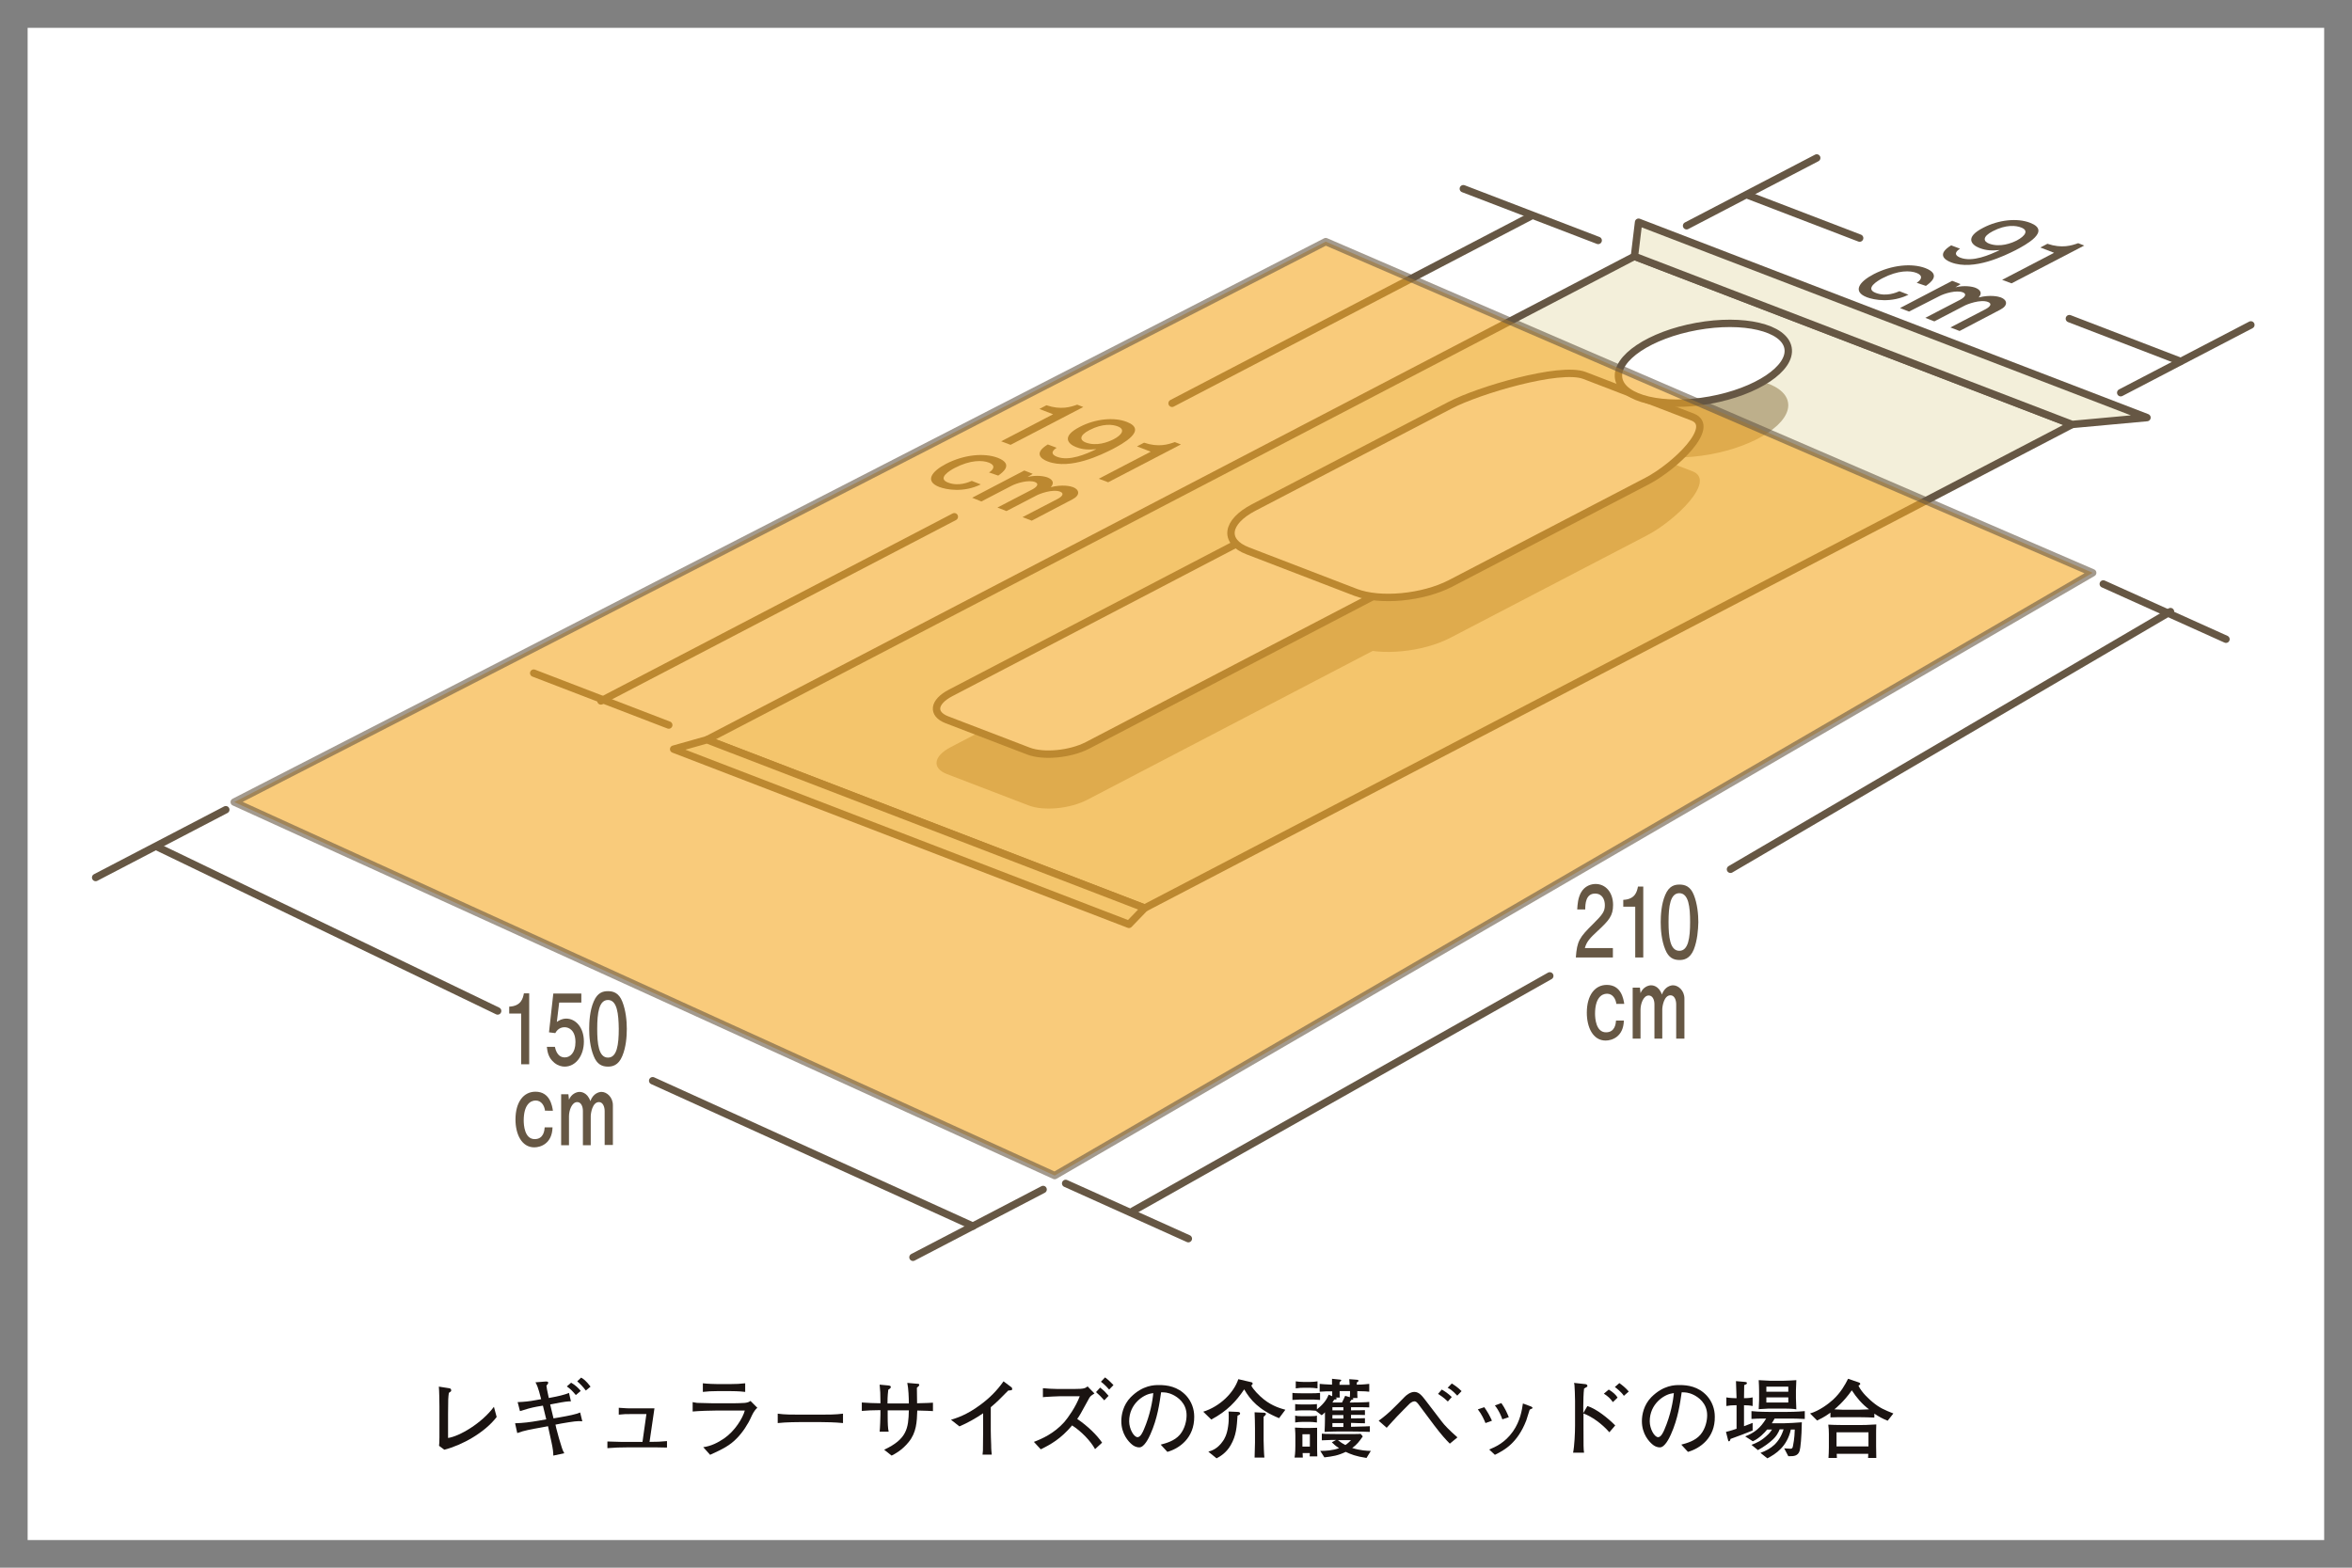 <?xml version="1.0" encoding="utf-8"?>
<!-- Generator: Adobe Illustrator 27.9.0, SVG Export Plug-In . SVG Version: 6.00 Build 0)  -->
<svg version="1.1" id="レイヤー_1" xmlns="http://www.w3.org/2000/svg" xmlns:xlink="http://www.w3.org/1999/xlink" x="0px"
	 y="0px" width="1200px" height="800px" viewBox="0 0 1200 800" style="enable-background:new 0 0 1200 800;" xml:space="preserve">
<rect x="0" y="0" width="1200" height="800" fill="#808080" stroke="none"/>
<style type="text/css">
	.st0{fill:#FFFFFF;}
	.st1{fill:#F3EFDA;stroke:#665744;stroke-width:3.772;stroke-linecap:round;stroke-linejoin:round;stroke-miterlimit:10;}
	.st2{fill:#BDAF8B;}
	.st3{fill:#FFFFFF;stroke:#665744;stroke-width:3.772;stroke-linecap:round;stroke-linejoin:round;stroke-miterlimit:10;}
	.st4{fill:#665744;}
	.st5{fill:none;stroke:#665744;stroke-width:3.772;stroke-linecap:round;stroke-linejoin:round;stroke-miterlimit:10;}
	
		.st6{opacity:0.6;fill:#F5A923;stroke:#665744;stroke-width:3.772;stroke-linecap:round;stroke-linejoin:round;stroke-miterlimit:10;}
	.st7{fill:#1A1311;}
</style>
<rect x="214.2" y="-185.8" transform="matrix(-1.836970e-16 1 -1 -1.836970e-16 1000 -200.001)" class="st0" width="771.7" height="1171.7"/>
<g>
	<polygon class="st1" points="584,463.4 360.7,377.5 833.9,130.8 1057.2,216.6 	"/>
	<polygon class="st1" points="576,471.7 343.7,382.3 360.7,377.5 584,463.4 	"/>
	<polygon class="st1" points="1057.2,216.6 833.9,130.8 836,113.4 1095.4,213.1 	"/>
</g>
<g>
	<path class="st2" d="M524.8,411l-41.7-16c-7.7-3-6.9-9.1,1.9-13.7l163.1-85.1c8.8-4.6,22.2-5.9,30-2.9l41.7,16
		c7.7,3,6.9,9.1-1.9,13.7l-163.1,85.1C546,412.7,532.5,414,524.8,411z"/>
	<path class="st2" d="M691.7,330.1l-55.1-21.2c-12.5-4.8-11.1-14.7,3-22.1L740,234.4c14.1-7.4,55.9-19.9,68.4-15.1l55.1,21.2
		c12.5,4.8-8.9,25.2-23,32.6l-100.4,52.3C726,332.8,704.2,334.9,691.7,330.1z"/>
	
		<ellipse transform="matrix(0.984 -0.178 0.178 0.984 -23.99 158.582)" class="st2" cx="869.1" cy="212.6" rx="43.9" ry="19.1"/>
</g>
<g>
	<path class="st3" d="M524.8,383.3l-41.7-16c-7.7-3-6.9-9.1,1.9-13.7l163.1-85.1c8.8-4.6,22.2-5.9,30-2.9l41.7,16
		c7.7,3,6.9,9.1-1.9,13.7l-163.1,85.1C546,384.9,532.5,386.2,524.8,383.3z"/>
	<path class="st3" d="M691.7,302.3l-55.1-21.2c-12.5-4.8-11.1-14.7,3-22.1L740,206.7c14.1-7.4,55.9-19.9,68.4-15.1l55.1,21.2
		c12.5,4.8-8.9,25.2-23,32.6l-100.4,52.3C726,305,704.2,307.1,691.7,302.3z"/>
	
		<ellipse transform="matrix(0.984 -0.178 0.178 0.984 -19.04 158.137)" class="st3" cx="869.1" cy="184.9" rx="43.9" ry="19.1"/>
</g>
<g>
	<g>
		<path class="st4" d="M510.8,225.2l26.5-13.8l-7-2.7l3.6-1.9c7.4,2.5,12.3,0.9,15.7-0.3l3.1,1.2L515.6,227L510.8,225.2z"/>
		<path class="st4" d="M534.6,235.5c-3.7-1.4-7.2-4.3,0-8.7l4.5,1.7c-1.2,0.8-4.1,2.9,0.2,4.6c6.2,2.4,14.9-1.4,20.1-3.9
			c-3.9,0.3-6.7,0.4-10.5-1.1c-3.8-1.5-7.7-5.3,2.1-10.3c7.7-4,17.2-5.1,23.9-2.5c10.9,4.2-2.2,11.2-7.3,13.9
			C562,232,546.2,239.9,534.6,235.5z M570.3,217.6c-2.5-1-7.6-1.7-14.5,1.9c-5.4,2.8-4.8,5.2-1.9,6.3c5.6,2.1,11.4-0.2,14.2-1.6
			C572.4,222,574.3,219.1,570.3,217.6z"/>
		<path class="st4" d="M560.6,244.3l26.5-13.8l-7-2.7l3.6-1.9c7.4,2.5,12.3,0.9,15.7-0.3l3.1,1.2l-37.1,19.3L560.6,244.3z"/>
		<path class="st4" d="M504.6,241.1c2.6-1.6,3.3-3.7,0-5c-3.3-1.3-9.4-1.5-17.5,2.7c-2.3,1.2-9.3,5.3-3.3,7.5c5.3,2,10.4-0.2,12-0.9
			l4.6,1.8c-8.8,4.3-17.5,2.7-21.2,1.3c-7.5-2.9-4-7.9,3.5-11.8c9.1-4.7,19.3-5.7,26.3-3.1c8.5,3.3,2.4,7.6,0.3,9.1L504.6,241.1z"/>
		<path class="st4" d="M521.7,263.9l17.9-9.3c2.3-1.2,3.6-2.8,1.3-3.7c-3.9-1.5-10.8,1.2-12.2,2l-15.2,7.9l-4.6-1.8l17.9-9.3
			c2.2-1.2,3.5-2.8,1.3-3.7c-3.3-1.3-9.4,0.5-12.2,2l-15.2,7.9L496,254l26.6-13.9l4.3,1.7l-2.6,1.6c4.5-1.1,8.6-0.4,10.3,0.3
			c0.4,0.2,4.4,1.7,1.5,4.9c5.9-1.5,10.1-0.5,11.4,0c3.1,1.2,3.9,4-0.3,6.2l-20.8,10.9L521.7,263.9z"/>
	</g>
	<g>
		<path class="st4" d="M995.5,133.9c-3.7-1.4-7.2-4.3,0-8.7l4.5,1.7c-1.2,0.8-4.1,2.9,0.2,4.6c6.2,2.4,14.9-1.4,20.1-3.9
			c-3.9,0.3-6.7,0.4-10.5-1.1c-3.8-1.5-7.7-5.3,2.1-10.3c7.7-4,17.2-5.1,23.9-2.5c10.9,4.2-2.2,11.2-7.3,13.9
			C1022.9,130.4,1007.1,138.3,995.5,133.9z M1031.2,116.1c-2.5-1-7.6-1.7-14.5,1.9c-5.4,2.8-4.8,5.2-1.9,6.3
			c5.6,2.1,11.4-0.2,14.2-1.6C1033.3,120.4,1035.2,117.6,1031.2,116.1z"/>
		<path class="st4" d="M1021.5,142.8L1048,129l-7-2.7l3.6-1.9c7.4,2.5,12.3,0.9,15.7-0.3l3.1,1.2l-37.1,19.3L1021.5,142.8z"/>
		<path class="st4" d="M977.9,144.3c2.6-1.6,3.3-3.7,0-5c-3.3-1.3-9.4-1.5-17.5,2.7c-2.3,1.2-9.3,5.3-3.3,7.5c5.3,2,10.4-0.2,12-0.9
			l4.6,1.8c-8.8,4.3-17.5,2.7-21.2,1.3c-7.5-2.9-4-7.9,3.5-11.8c9.1-4.7,19.3-5.7,26.3-3.1c8.5,3.3,2.4,7.6,0.3,9.1L977.9,144.3z"/>
		<path class="st4" d="M995.1,167.1l17.9-9.3c2.3-1.2,3.6-2.8,1.3-3.7c-3.9-1.5-10.8,1.2-12.2,2l-15.2,7.9l-4.6-1.8l17.9-9.3
			c2.2-1.2,3.5-2.8,1.3-3.7c-3.3-1.3-9.4,0.5-12.2,2L974,159l-4.6-1.8l26.6-13.9l4.3,1.7l-2.6,1.6c4.5-1.1,8.6-0.4,10.3,0.3
			c0.4,0.2,4.4,1.7,1.5,4.9c5.9-1.5,10.1-0.5,11.4,0c3.1,1.2,3.9,4-0.3,6.2l-20.8,10.9L995.1,167.1z"/>
	</g>
	<g>
		<line class="st5" x1="815.4" y1="122.7" x2="746.6" y2="96.3"/>
		<line class="st5" x1="341.2" y1="370" x2="272.3" y2="343.5"/>
		<line class="st5" x1="780.9" y1="110.4" x2="598" y2="205.8"/>
		<line class="st5" x1="1135.7" y1="326.2" x2="1073.1" y2="298"/>
		<line class="st5" x1="1107.4" y1="312.1" x2="882.9" y2="443.6"/>
		<line class="st5" x1="486.9" y1="263.7" x2="306.6" y2="357.7"/>
	</g>
</g>
<line class="st5" x1="860.5" y1="115.2" x2="926.9" y2="80.6"/>
<line class="st5" x1="1082" y1="200.4" x2="1148.4" y2="165.8"/>
<line class="st5" x1="892" y1="99.7" x2="948.8" y2="121.5"/>
<line class="st5" x1="48.8" y1="447.8" x2="115.2" y2="413.2"/>
<line class="st5" x1="80.3" y1="432.2" x2="253.9" y2="515.9"/>
<line class="st5" x1="1055.8" y1="162.6" x2="1112.5" y2="184.4"/>
<line class="st5" x1="465.8" y1="641.6" x2="532.2" y2="607"/>
<line class="st5" x1="333" y1="551.5" x2="496.4" y2="625.7"/>
<polygon class="st6" points="538.1,599.9 119.5,409.3 676.4,123.3 1067.7,292.3 "/>
<g>
	<path class="st4" d="M265.9,543.1v-25.9h-6.1v-3.5c6.1-0.3,7-4.2,7.5-6.8h2.7v36.2H265.9z"/>
	<path class="st4" d="M288.1,544.3c-1.4,0-3.3-0.4-5.2-1.9c-3.2-2.6-3.6-5.7-3.9-8.2h4.1c1,4.7,3.4,5.4,5.1,5.4
		c2.6,0,5.4-2.3,5.4-7.8c0-6-3.3-7.6-5.5-7.6c-0.6,0-3.2,0-4.8,3l-3.2-0.4l2.2-19.8h14.3v4.6h-11.3l-1.2,9.9
		c1.1-0.8,2.7-1.7,4.8-1.7c4.7,0,9,4.4,9,11.7C297.9,538.8,293.7,544.3,288.1,544.3z"/>
	<path class="st4" d="M317.5,538.9c-2,4.9-5.2,5.4-7.3,5.4c-3,0-5.6-1.1-7.3-5.4c-1.9-4.6-2.3-10.1-2.3-13.9c0-3.4,0.3-9.3,2.3-13.9
		c2-4.8,5-5.3,7.3-5.3c2.9,0,5.6,1,7.3,5.3c1.8,4.5,2.3,9.9,2.3,13.9C319.8,529,319.4,534.4,317.5,538.9z M310.2,510.3
		c-4.6,0-5.5,6.6-5.5,14.7c0,7.5,0.7,14.7,5.5,14.7c4.6,0,5.5-6.6,5.5-14.7C315.6,517.5,314.9,510.3,310.2,510.3z"/>
	<path class="st4" d="M278.1,567c-0.3-2.8-1.9-5.4-4.8-5.4c-2.8,0-6.1,2.3-6.1,10.2c0,2.2,0.4,9.5,5.6,9.5c4.6,0,5-4.5,5.1-6h4
		c-0.2,8.3-6.1,10.2-9.3,10.2c-6.5,0-9.6-6.8-9.6-14.2c0-8.9,4.1-14.2,10.2-14.2c7.4,0,8.5,7.2,8.9,9.7H278.1z"/>
	<path class="st4" d="M308.5,584.4V567c0-2.2-0.9-4.6-2.9-4.6c-3.4,0-4.2,5.8-4.2,7.2v14.8h-4v-17.5c0-2.2-0.9-4.5-2.9-4.5
		c-2.8,0-4.2,4.4-4.2,7.2v14.8h-4v-26h3.7l0.3,2.8c1.2-3,3.9-4,5.4-4c0.4,0,3.9,0,5.5,4.7c1.5-4.1,4.6-4.7,5.7-4.7
		c2.7,0,5.8,2.7,5.8,6.8v20.3H308.5z"/>
</g>
<g>
	<path class="st4" d="M815.2,475c-4,3.7-5.7,5.5-6.6,8.8h14.3v4.8H804c0.6-8.4,1.8-10.2,8.9-17.2c4.7-4.7,5.9-6.2,5.9-9.5
		c0-2.8-1.3-5.9-5-5.9c-4.8,0-5,5.4-5,8.1h-4.1c0.2-3,0.4-5.6,1.8-8.4c2-3.8,5.5-4.6,7.6-4.6c5.1,0,8.9,4.3,8.9,10.7
		C823,467.3,820.9,469.7,815.2,475z"/>
	<path class="st4" d="M834.3,488.6v-25.9h-6.1v-3.5c6.1-0.3,7-4.2,7.5-6.8h2.7v36.2H834.3z"/>
	<path class="st4" d="M864.2,484.5c-2,4.9-5.2,5.4-7.3,5.4c-3,0-5.6-1.1-7.3-5.4c-1.9-4.6-2.3-10.1-2.3-13.9c0-3.4,0.3-9.3,2.3-13.9
		c2-4.8,5-5.3,7.3-5.3c2.9,0,5.6,1,7.3,5.3c1.8,4.5,2.3,9.9,2.3,13.9C866.4,474.5,866,479.9,864.2,484.5z M856.8,455.8
		c-4.6,0-5.5,6.6-5.5,14.7c0,7.5,0.7,14.7,5.5,14.7c4.6,0,5.5-6.6,5.5-14.7C862.3,463,861.6,455.8,856.8,455.8z"/>
	<path class="st4" d="M824.7,512.5c-0.3-2.8-1.9-5.4-4.8-5.4c-2.8,0-6.1,2.3-6.1,10.2c0,2.2,0.4,9.5,5.6,9.5c4.6,0,5-4.5,5.1-6h4
		c-0.2,8.3-6.1,10.2-9.3,10.2c-6.5,0-9.6-6.8-9.6-14.2c0-8.9,4.1-14.2,10.2-14.2c7.4,0,8.5,7.2,8.9,9.7H824.7z"/>
	<path class="st4" d="M855.2,530v-17.5c0-2.2-0.9-4.6-2.9-4.6c-3.4,0-4.2,5.8-4.2,7.2V530h-4v-17.5c0-2.2-0.9-4.5-2.9-4.5
		c-2.8,0-4.2,4.4-4.2,7.2V530h-4v-26h3.7l0.3,2.8c1.2-3,3.9-4,5.4-4c0.4,0,3.9,0,5.5,4.7c1.5-4.1,4.6-4.7,5.7-4.7
		c2.7,0,5.8,2.7,5.8,6.8V530H855.2z"/>
</g>
<line class="st5" x1="606.3" y1="632.1" x2="543.7" y2="603.9"/>
<line class="st5" x1="790.7" y1="498" x2="578" y2="618"/>
<g>
	<path class="st7" d="M226.7,739.8l-2.7-2c0.1-1,0.2-1.8,0.2-4.4c0-0.8,0-4.2,0-4.9v-10.8c0-2.1-0.1-8.2-0.3-10.1l5.1,0.8
		c0.6,0.1,1.2,0.2,1.2,1.1c0,0.5-0.1,0.6-1.2,1.3c-0.3,2.3-0.4,3.1-0.4,10.6v12.4c5.7-0.8,17.1-7.4,23.4-15.9l1.4,5.2
		C247.3,731.1,235.7,737.5,226.7,739.8z"/>
	<path class="st7" d="M286.5,726.4l-3.1,0.6l0.4,1.8c0.7,2.9,2,7.4,2.9,10.1c0.4,1.2,0.6,1.6,1.2,2.7l-5.6,1.2
		c0-1.6-0.2-3.5-0.9-6.7c-0.2-1-1.2-5.5-1.4-6.4l-0.4-1.9l-4.3,0.8c-3.9,0.7-8,1.4-11.4,2.7l-1.1-5c4-0.1,7.9-0.6,11.9-1.3l4-0.7
		l-1.7-7l-3,0.5c-2.8,0.5-6,1.4-8.7,2.3l-1.2-4.6c3.1-0.1,6.2-0.4,9.2-1l2.8-0.5c-1.6-6.4-2.3-7.5-2.9-8.6l5-0.4
		c0.7,0,1.5-0.1,1.5,0.6c0,0.5-0.4,0.9-0.9,1.5c0.1,1.2,0.3,2.1,1.2,6.3l1.6-0.3c2.3-0.4,6.8-1.4,8.7-2.3l1,4.3c-1.5,0-3,0.1-9,1.3
		l-1.6,0.3l1.7,7.1l3-0.5c4.6-0.8,8.6-1.6,10.6-2.5l1.1,4.5C294.9,725,292.4,725.4,286.5,726.4z M293.8,711.9
		c-1.7-2-2.7-3.1-4.6-4.4l2.2-1.9c2.1,1.2,3.8,2.8,4.9,4.2L293.8,711.9z M298.9,709.6c-1.6-2.1-2.8-3.3-4.4-4.7l2-1.9
		c1.2,0.7,2.4,1.5,4.8,4.6L298.9,709.6z"/>
	<path class="st7" d="M335.1,738.6H320c-3.2,0-6.6,0.1-10.1,0.4v-3.4c3.3,0.1,5.4,0.2,6.9,0.2h11l2-14.2h-7.1c-3.4,0-4.4,0-7,0.3
		v-3.5c3.3,0.3,5.6,0.3,6.3,0.3h11.9l-2.5,17.1c3.7,0,5.8-0.1,8.9-0.4v3.3C338.6,738.7,337.2,738.6,335.1,738.6z"/>
	<path class="st7" d="M383.3,723c-1.6,3.7-4.5,8.1-7.4,11c-3.5,3.6-7,5.4-13.6,8.4l-3.5-3.9c3.9-0.5,7.5-2.3,10.7-4.5
		c5.5-3.8,9.5-10.4,10.5-14.2h-14c-3.3,0-9.4,0.2-12.6,0.5v-4.8c0.7,0.1,1.2,0.3,2.3,0.4c2.1,0.1,6.2,0.2,8,0.2h10.6
		c1.4,0,4.5-0.1,5.8-0.2c1.5-0.2,2.1-0.5,2.8-1l3.5,3.5C384.7,719.8,383.8,722,383.3,723z M372.9,709.9h-7.1c-2.4,0-4.8,0.1-7.2,0.4
		v-4.4c2.5,0.3,6.1,0.4,7.2,0.4h7.1c2.4,0,4.9-0.1,7.3-0.4v4.4C377.1,709.9,373.3,709.9,372.9,709.9z"/>
	<path class="st7" d="M418.5,725.7h-10.1c-0.6,0-7.2,0-11.6,0.5v-4.8c3.3,0.5,7.3,0.5,11.6,0.5h10.1c3.9,0,7.8,0,11.6-0.5v4.8
		C426.3,725.8,421.2,725.7,418.5,725.7z"/>
	<path class="st7" d="M468,719.8c-0.2,5.8-0.4,11.2-4.4,16.1c-3.4,4.2-7.1,6.1-8.7,6.9l-3.8-3c11.6-5.4,12.4-10.9,12.6-20.1h-10.8
		v2.7c0,4.2,0.1,6.3,0.5,8.2h-4.6c0.2-1.5,0.4-7.4,0.4-8.7v-2.3c-4.8,0.1-6.2,0.1-9.5,0.4v-4.3c2.6,0.2,6.8,0.4,9.5,0.4v-0.8
		c0-4.2-0.1-5.5-0.4-8.7l4.3,0.4c0.8,0.1,1.4,0.2,1.4,0.8s-0.7,1-1.3,1.4c-0.1,1.2-0.4,2.8-0.4,7h10.9c0-2.7-0.2-7.8-0.8-10.5
		l4.6,0.4c1.4,0.1,1.5,0.1,1.5,0.7c0,0.3-0.1,0.4-1.2,1.4c0,1.5,0,2.2,0.1,7.9c4.8-0.1,6.6-0.2,8.1-0.3v4.3
		C474.3,720,472.7,719.9,468,719.8z"/>
	<path class="st7" d="M514.4,709.6c-4.4,4.5-5.9,6-8.9,8.5v11.9c0,3.1,0.1,3.5,0.2,7.3c0,2.7,0.2,3.8,0.3,5h-4.7
		c0.1-0.9,0.2-1.9,0.2-2.1c0-1.7,0.1-9,0.1-10.5v-8.5c-3.8,2.6-7.9,4.9-12.1,6.7l-4.3-3.4c2.6-0.8,7.9-2.3,15.1-7.7
		c4.5-3.3,8.5-7.3,11.7-11.9l4,3c0.3,0.2,0.4,0.5,0.4,0.8C516.6,709.5,515.8,709.5,514.4,709.6z"/>
	<path class="st7" d="M558.7,739.5c-2.2-4.1-7-9.1-11.7-12.1c-5.8,6.9-11.1,9.8-16,12.2l-3.5-3.8c4.2-1.6,10.3-4.3,15.5-10.1
		c1.9-2.2,5.9-7.8,7.9-13.2H541c-1,0-7.2,0.3-8.1,0.4c-0.3,0-0.5,0.1-0.8,0.1v-4.6c1.5,0.2,5.6,0.4,7.3,0.4h1.3h7.6
		c4.9,0,5.4-0.4,6.6-1.3l3.5,3.6c-1.9,1.2-2.1,1.4-2.7,2.4c-4.6,8.4-4.8,8.8-6.1,10.6c5.5,3.7,10.1,8.3,12.7,12.1L558.7,739.5z
		 M563.4,714.6c-1.8-2-2.3-2.5-4.2-4.2l2.1-2.3c0.6,0.5,1.9,1.5,2.6,2.3c1.3,1.5,1.5,1.6,1.7,1.9L563.4,714.6z M565.9,709.1
		c-0.6-0.7-2.2-2.5-4.2-4l2.1-2.2c1.5,1.1,2.5,2,4.3,3.9L565.9,709.1z"/>
	<path class="st7" d="M595.6,740.9l-3.4-3.7c2.6-0.7,7-1.8,9.8-5.1c2.6-3.1,3.4-7.2,3.4-9.9c0-6.3-4.7-9.3-6.9-10.4
		c-2.7-1.3-4.4-1.3-6.1-1.3c-0.8,5.4-1.8,13.3-5.5,21.5c-0.8,1.8-3.1,6.6-5.6,6.6c-1.7,0-3-0.8-3.8-1.5c-1.7-1.4-5.4-5.3-5.4-11.9
		c0-3.2,0.9-8.2,4.8-12.2c6.2-6.2,12-6.2,14.5-6.2c4,0,9.5,0.7,13.9,5.5c2.6,2.9,4,6.7,4,10.6C609.4,733.8,601.7,739.2,595.6,740.9z
		 M587.3,711.1c-3.8,0.6-11.2,5.2-11.2,14.2c0,3.9,2.4,8.1,4.3,8.1c1.5,0,2.7-2.7,3.2-3.9c3.2-7.4,4.5-14.8,4.8-18.6
		C588,711,587.7,711,587.3,711.1z"/>
	<path class="st7" d="M652.6,723.7c-10.5-4.3-14.7-9.4-17.8-14.7c-4.1,6.1-8.7,11.1-16.8,15.4l-4.1-4c8.6-2.7,15.6-9.7,17.9-16.6
		l6,1.4c1,0.2,1.3,0.3,1.3,0.9c0,0.4-0.4,0.7-0.7,0.9c0.8,1.9,4,5.2,6.4,7.1c4.5,3.6,8.9,4.7,11,5.3L652.6,723.7z M631.4,722.4
		c-0.4,5.7-0.6,10.1-3.5,15.1c-2.3,4-5.5,5.8-7.2,6.7l-4.2-3.4c1.7-0.5,4.7-1.4,7.5-5.5c0.6-0.9,2-3,2.6-7.5
		c0.3-1.9,0.3-3.5,0.3-4.6c0-1.3,0-2.2-0.1-2.9l4.6,0.2c1.1,0,1.3,0.4,1.3,0.8C632.7,721.8,632.4,722,631.4,722.4z M644.7,723v6.3
		v5.8c0,1.5,0.2,7.3,0.4,8.7h-5c0-0.6,0.2-6.5,0.2-7.6V729c0-2.1-0.1-6.5-0.2-8.3l4.4,0.2c0.4,0,1.4,0,1.4,0.7
		C645.8,722,645.5,722.3,644.7,723z"/>
	<path class="st7" d="M668.8,714.2h-4.7c-0.1,0-1.9,0-4.7,0.2v-3.6c0.9,0.1,1.5,0.2,4.7,0.2h4.7c1.5,0,3.2,0,4.7-0.2v3.6
		C671.5,714.2,669.7,714.2,668.8,714.2z M668.2,743.1c0-0.5,0-0.6,0.1-1.6h-3.7c0,0.8,0,0.9,0.1,2.3h-4.2c0.4-2.2,0.4-5.4,0.4-6
		v-4.9c0-0.4,0-2.3-0.2-4.4c1.8,0.1,3.8,0.2,4.3,0.2h3.2c0.3,0,1.6,0,3.8-0.1c0,1.3,0,3.5,0,4v5.4c0,0,0,3.5,0.1,5.2H668.2z
		 M692.5,709.9c0,1.1,0,2.3,0.1,3.5h-2.7c0.5,0.2,0.6,0.2,0.6,0.4c0,0.4-0.6,0.5-1,0.5c-0.1,0.2-0.8,1.2-0.9,1.4h1.1
		c0.9,0,4.7,0,5.5-0.1c1.4,0,2.3-0.1,3.4-0.2v2.8c-1,0-1.9-0.1-4.6-0.1h-4.7v1.6c3.8,0,4.2,0,7.1-0.1v2.5c-2.7-0.1-3-0.1-7.1-0.1
		v1.8c4.3,0,5,0,7.1-0.1v2.6c-1.1,0-5.3-0.1-7.1-0.2v2c7.6-0.2,8.4-0.2,9.6-0.3v2.9c-2.5-0.1-5.4-0.2-9.6-0.2H683
		c-1.9,0-2.2,0-7.2,0.2c0.1-2.2,0.2-4.3,0.2-6.5v-3.5c-0.8,0.9-1.2,1.2-1.7,1.5l-3-2.3c-1.2-0.1-2.6-0.2-3.1-0.2h-3.7
		c-1.2,0-2.5,0.1-3.7,0.2v-3.4c1.2,0.2,1.9,0.2,3.7,0.2h3.7c1.2,0,2.2,0,3.7-0.2v2.7c4.1-3.2,5.3-5.8,6-7.5l1.8,0.8c0-0.3,0-1,0-1.9
		V710c-2.1,0-4.3,0-6.4,0.2v-4c1.1,0.1,3.3,0.3,6.3,0.4c0-0.6,0-2.6,0-3l3.8,0.4c0.5,0,0.9,0.1,0.9,0.4s-0.4,0.5-0.8,0.8
		c0,0.2-0.1,1.2-0.1,1.5h5.2c-0.1-1.7-0.1-1.9-0.2-2.9l3.9,0.3c0.4,0,0.8,0.1,0.8,0.5c0,0.4-0.3,0.5-0.8,0.8c0,0.4,0,0.5-0.1,1.2
		c3.1,0,5.4-0.3,6.4-0.4v4C697.1,710,696.6,710,692.5,709.9z M668.2,725.6h-3.7c-1.2,0-2.5,0.1-3.7,0.3v-3.5
		c0.8,0.2,1.2,0.3,3.7,0.3h3.7c2.5,0,3-0.1,3.7-0.3v3.5C670.5,725.7,669,725.6,668.2,725.6z M668.5,708.2h-3.7c-0.7,0-1.9,0-3.7,0.3
		v-3.6c1.2,0.2,2.5,0.3,3.7,0.3h3.7c1,0,2.7-0.1,3.7-0.3v3.6C670.8,708.3,669.4,708.2,668.5,708.2z M668.3,731.9h-3.8v6.3h3.8V731.9
		z M697.2,744c-5.4-0.8-8.1-1.9-10.6-3.1c-4,1.9-6.6,2.3-10.9,2.8l-2.1-3.3c2.8,0,6.4-0.2,9.6-1.4c-1.9-1.2-2.8-2.1-3.7-3l2.2-1.2
		c-1.1,0-3.5,0-7.3,0.2v-3.4c1.2,0.1,2.3,0.2,7.6,0.2h7c3.8,0,4.3,0,5.2-0.1l1.1,1.3c-1.7,2.5-3.1,4.3-5.4,5.9
		c3.9,1.3,7.9,1.5,9.5,1.5L697.2,744z M683.5,709.9v0.7c0,1.1,0,1.9,0.1,2.6h-2.2c0.4,0.2,0.6,0.3,0.6,0.5c0,0.5-0.8,0.5-1.3,0.5
		c-0.3,0.6-0.5,0.9-0.9,1.5h4.9c0.9-1.8,1-2,1.6-3.4l2.4,0.7c0.1-1.2,0.1-2.1,0.1-3.1H683.5z M685.4,718.1h-5.6v1.6h5.6V718.1z
		 M685.4,722.1h-5.6v1.8h5.6V722.1z M685.4,726.2h-5.6v2h5.6V726.2z M682.6,734.9c1,0.8,1.9,1.5,3.8,2.5c1.4-0.9,2.1-1.7,2.9-2.5
		H682.6z"/>
	<path class="st7" d="M739.7,736.7c-1.9-1.9-4.3-4.5-8-9.4c-1.9-2.5-5.6-7.5-7.4-9.9c-1.3-1.8-1.8-2.3-2.7-2.3
		c-0.9,0-2.1,0.9-2.5,1.3c-1.4,1.3-4.4,4.5-6.2,6.3c-1.5,1.5-3.9,4.3-5.4,5.9l-4.1-3.6c3-2.1,6-4.9,6.3-5.2c1.8-1.7,5.2-5.1,6.7-6.7
		c1.1-1.2,3.2-2.8,5.2-2.8c2.5,0,4,2.1,5.8,4.4c1.9,2.5,5.8,7.6,8.1,10.6c1.3,1.8,4.1,4.7,8.1,8.2L739.7,736.7z M738.7,715.2
		c-2.3-2.2-3.8-3.1-5-3.9l1.9-2.2c1.6,0.9,3.1,1.9,5.1,3.8L738.7,715.2z M743.5,712.2c-2.6-2.8-4-3.6-4.9-4l2.1-2.2
		c1.6,1,3.1,2,5,3.9L743.5,712.2z"/>
	<path class="st7" d="M757.9,726.2c-0.7-1.7-1.8-4.3-3.9-7l3.3-1.1c1.6,2.3,2.7,4.2,3.9,6.9L757.9,726.2z M781.2,719
		c-0.4,0.1-0.7,0.3-0.8,0.5c-0.1,0.2-1.4,4.5-1.7,5.4c-4.5,11.5-11.1,15.1-16,17.5l-2.9-2.7c3.1-1.3,8-3.4,12.1-9.2
		c3.8-5.4,4.6-11,5.1-14.3l3.5,1.3c0.9,0.3,1.4,0.6,1.4,1C781.8,718.8,781.5,718.9,781.2,719z M766.5,724.3
		c-0.6-1.7-1.6-4.3-3.8-7.1l3.3-1.2c1.9,2.7,2.9,5,3.8,7.2L766.5,724.3z"/>
	<path class="st7" d="M821.1,730.9c-3.9-4.5-9.1-8.1-13.2-9.6v5.8c0,11.7,0,12.2,0.3,14.2h-5.6c0.7-3.4,1-10.2,1-13.9v-9.7
		c0-0.4,0-2.4,0-2.8c0-2.1-0.2-7.4-0.3-8.1c0-0.2-0.2-0.9-0.2-1.1l5.5,0.6c0.6,0,1.3,0.3,1.3,0.9c0,0.4-0.2,0.6-0.4,0.6
		c-0.7,0.4-0.9,0.5-1.3,0.8c-0.3,2.3-0.4,6.6-0.4,9v3.5l2.1-3.6c4.7,1.5,10.4,6.1,14.2,9.9L821.1,730.9z M822.9,715.5
		c-1.4-1.9-2.4-2.9-4.6-4.3l2.5-2.1c2.1,1.3,3.6,2.6,4.5,4.1L822.9,715.5z M828.5,712.3c-1.2-1.9-4-4.1-4.6-4.5l2.3-2
		c1.4,1,3.2,2.4,4.8,4.3L828.5,712.3z"/>
	<path class="st7" d="M861.2,740.9l-3.4-3.7c2.6-0.7,7-1.8,9.8-5.1c2.6-3.1,3.4-7.2,3.4-9.9c0-6.3-4.7-9.3-6.9-10.4
		c-2.7-1.3-4.4-1.3-6.1-1.3c-0.8,5.4-1.8,13.3-5.5,21.5c-0.8,1.8-3.1,6.6-5.6,6.6c-1.7,0-3-0.8-3.8-1.5c-1.7-1.4-5.4-5.3-5.4-11.9
		c0-3.2,0.9-8.2,4.8-12.2c6.2-6.2,12-6.2,14.5-6.2c4,0,9.5,0.7,13.9,5.5c2.6,2.9,4,6.7,4,10.6C875.1,733.8,867.3,739.2,861.2,740.9z
		 M852.9,711.1c-3.8,0.6-11.2,5.2-11.2,14.2c0,3.9,2.4,8.1,4.3,8.1c1.5,0,2.7-2.7,3.2-3.9c3.2-7.4,4.5-14.8,4.8-18.6
		C853.7,711,853.3,711,852.9,711.1z"/>
	<path class="st7" d="M882.9,734.3c-0.1,0.6-0.3,1.2-0.8,1.2c-0.3,0-0.4-0.2-0.5-0.9l-1-3.9c2.6-0.6,4.5-1.3,5.4-1.6v-12h-0.7
		c-1.5,0-3,0.1-4.5,0.4v-4.4c1.5,0.3,3.8,0.4,4.5,0.4h0.7c-0.1-3.7-0.1-3.8-0.3-8.7l4.6,0.4c0.3,0,1,0.1,1,0.6c0,0.5-0.5,0.7-1.4,1
		c0,0.5-0.1,5.2-0.1,6.7c0.7,0,2.7,0,4.4-0.4v4.4c-1.4-0.3-2.9-0.4-4.4-0.4v10.7c3.1-1.2,3.5-1.3,4.4-1.7v3.9
		C892.6,730.7,885.5,733.4,882.9,734.3z M911.8,723.9h-6.4c-0.3,0.5-0.6,1.2-1.4,2.4h6.3c1.3,0,7.1-0.3,9-0.5
		c-0.1,7.7-0.7,13.2-1.1,14.5c-0.8,2.8-3.3,2.8-4.8,2.8c-0.4,0-0.7,0-1,0l-2.1-4c0.5,0,2.9,0.2,3.2,0.2c0.8,0,1.1-0.3,1.3-1.5
		c0.1-0.5,0.8-3.7,0.9-8.3h-2c-1.9,8.7-7.7,12.5-12,14.7l-3.5-2.8c5.3-1.9,9.6-5,11.8-12H908c-0.6,1.5-1.6,3.7-4.4,6
		c-0.9,0.8-3.7,3-6.7,4.6l-3.3-2.7c2.7-1,5.1-2,8.6-5.4c1.1-1.1,1.5-1.9,1.9-2.4h-2.5c-1.3,1.6-4,4.5-7.3,6l-3.9-2.5
		c4.8-1.9,7.8-4.3,10.7-9.1c-3.6,0-5.3,0-7.5,0.2v-4c3.6,0.4,8.6,0.4,8.9,0.4h9.3c0.1,0,5.1,0,9-0.4v4
		C918,723.9,914.5,723.9,911.8,723.9z M910.3,718.8h-7.7c-0.8,0-4.5,0.3-5.3,0.3c0-0.4,0.2-3.9,0.2-4.6v-4.7c0-0.6-0.1-4.7-0.2-5.5
		c1.4,0.1,5.8,0.3,5.8,0.3h6.8c2,0,4.9-0.2,6.6-0.3c-0.1,1.7-0.2,4.3-0.2,5.1v4.2c0,0.5,0.2,5.1,0.2,5.6
		C915,718.9,912.6,718.8,910.3,718.8z M912.4,707.6h-11.2v2.6h11.2V707.6z M912.4,713.1h-11.2v2.6h11.2V713.1z"/>
	<path class="st7" d="M963.1,725c-2.4-0.9-4.7-2.2-6.8-3.6v2c-2-0.1-5.7-0.2-7.7-0.2h-8.1c-1.8,0-4.8,0-6.6,0.1v-2.4
		c-3.3,2.4-5.8,3.5-6.8,4l-3.6-3.6c4.6-1.3,9.4-4.9,11.7-7c4-3.7,6.2-7.7,7.7-10.7l5.3,1.8c0.5,0.2,0.9,0.3,0.9,0.8
		c0,0.4-0.4,0.6-0.9,0.9c1.6,3.6,6,7.4,7.1,8.3c3.7,3.1,6.2,4.1,10.7,5.9L963.1,725z M953.1,744c0.1-1.2,0.1-1.4,0.1-2.1h-16.1
		c0,0.1,0.1,1.9,0.1,2.1h-4.3c0.1-0.8,0.2-4.5,0.2-5.3v-7c0-1.6-0.1-3.2-0.3-4.7c1.5,0.1,4.3,0.2,7.2,0.2h9.1c1.6,0,3.3,0,8.2-0.3
		c-0.1,1.9-0.1,3.9-0.1,5.1v6.1c0,1.6,0.1,4.3,0.1,5.9H953.1z M944.8,709.5c-4.2,6-8.5,9.4-8.9,9.7c3.8,0.2,4.2,0.2,4.4,0.2h7.9
		c1.1,0,3.9-0.1,5.4-0.2C950.1,716.6,947.2,713.2,944.8,709.5z M953.3,730.9H937v7.2h16.3V730.9z"/>
</g>
</svg>
